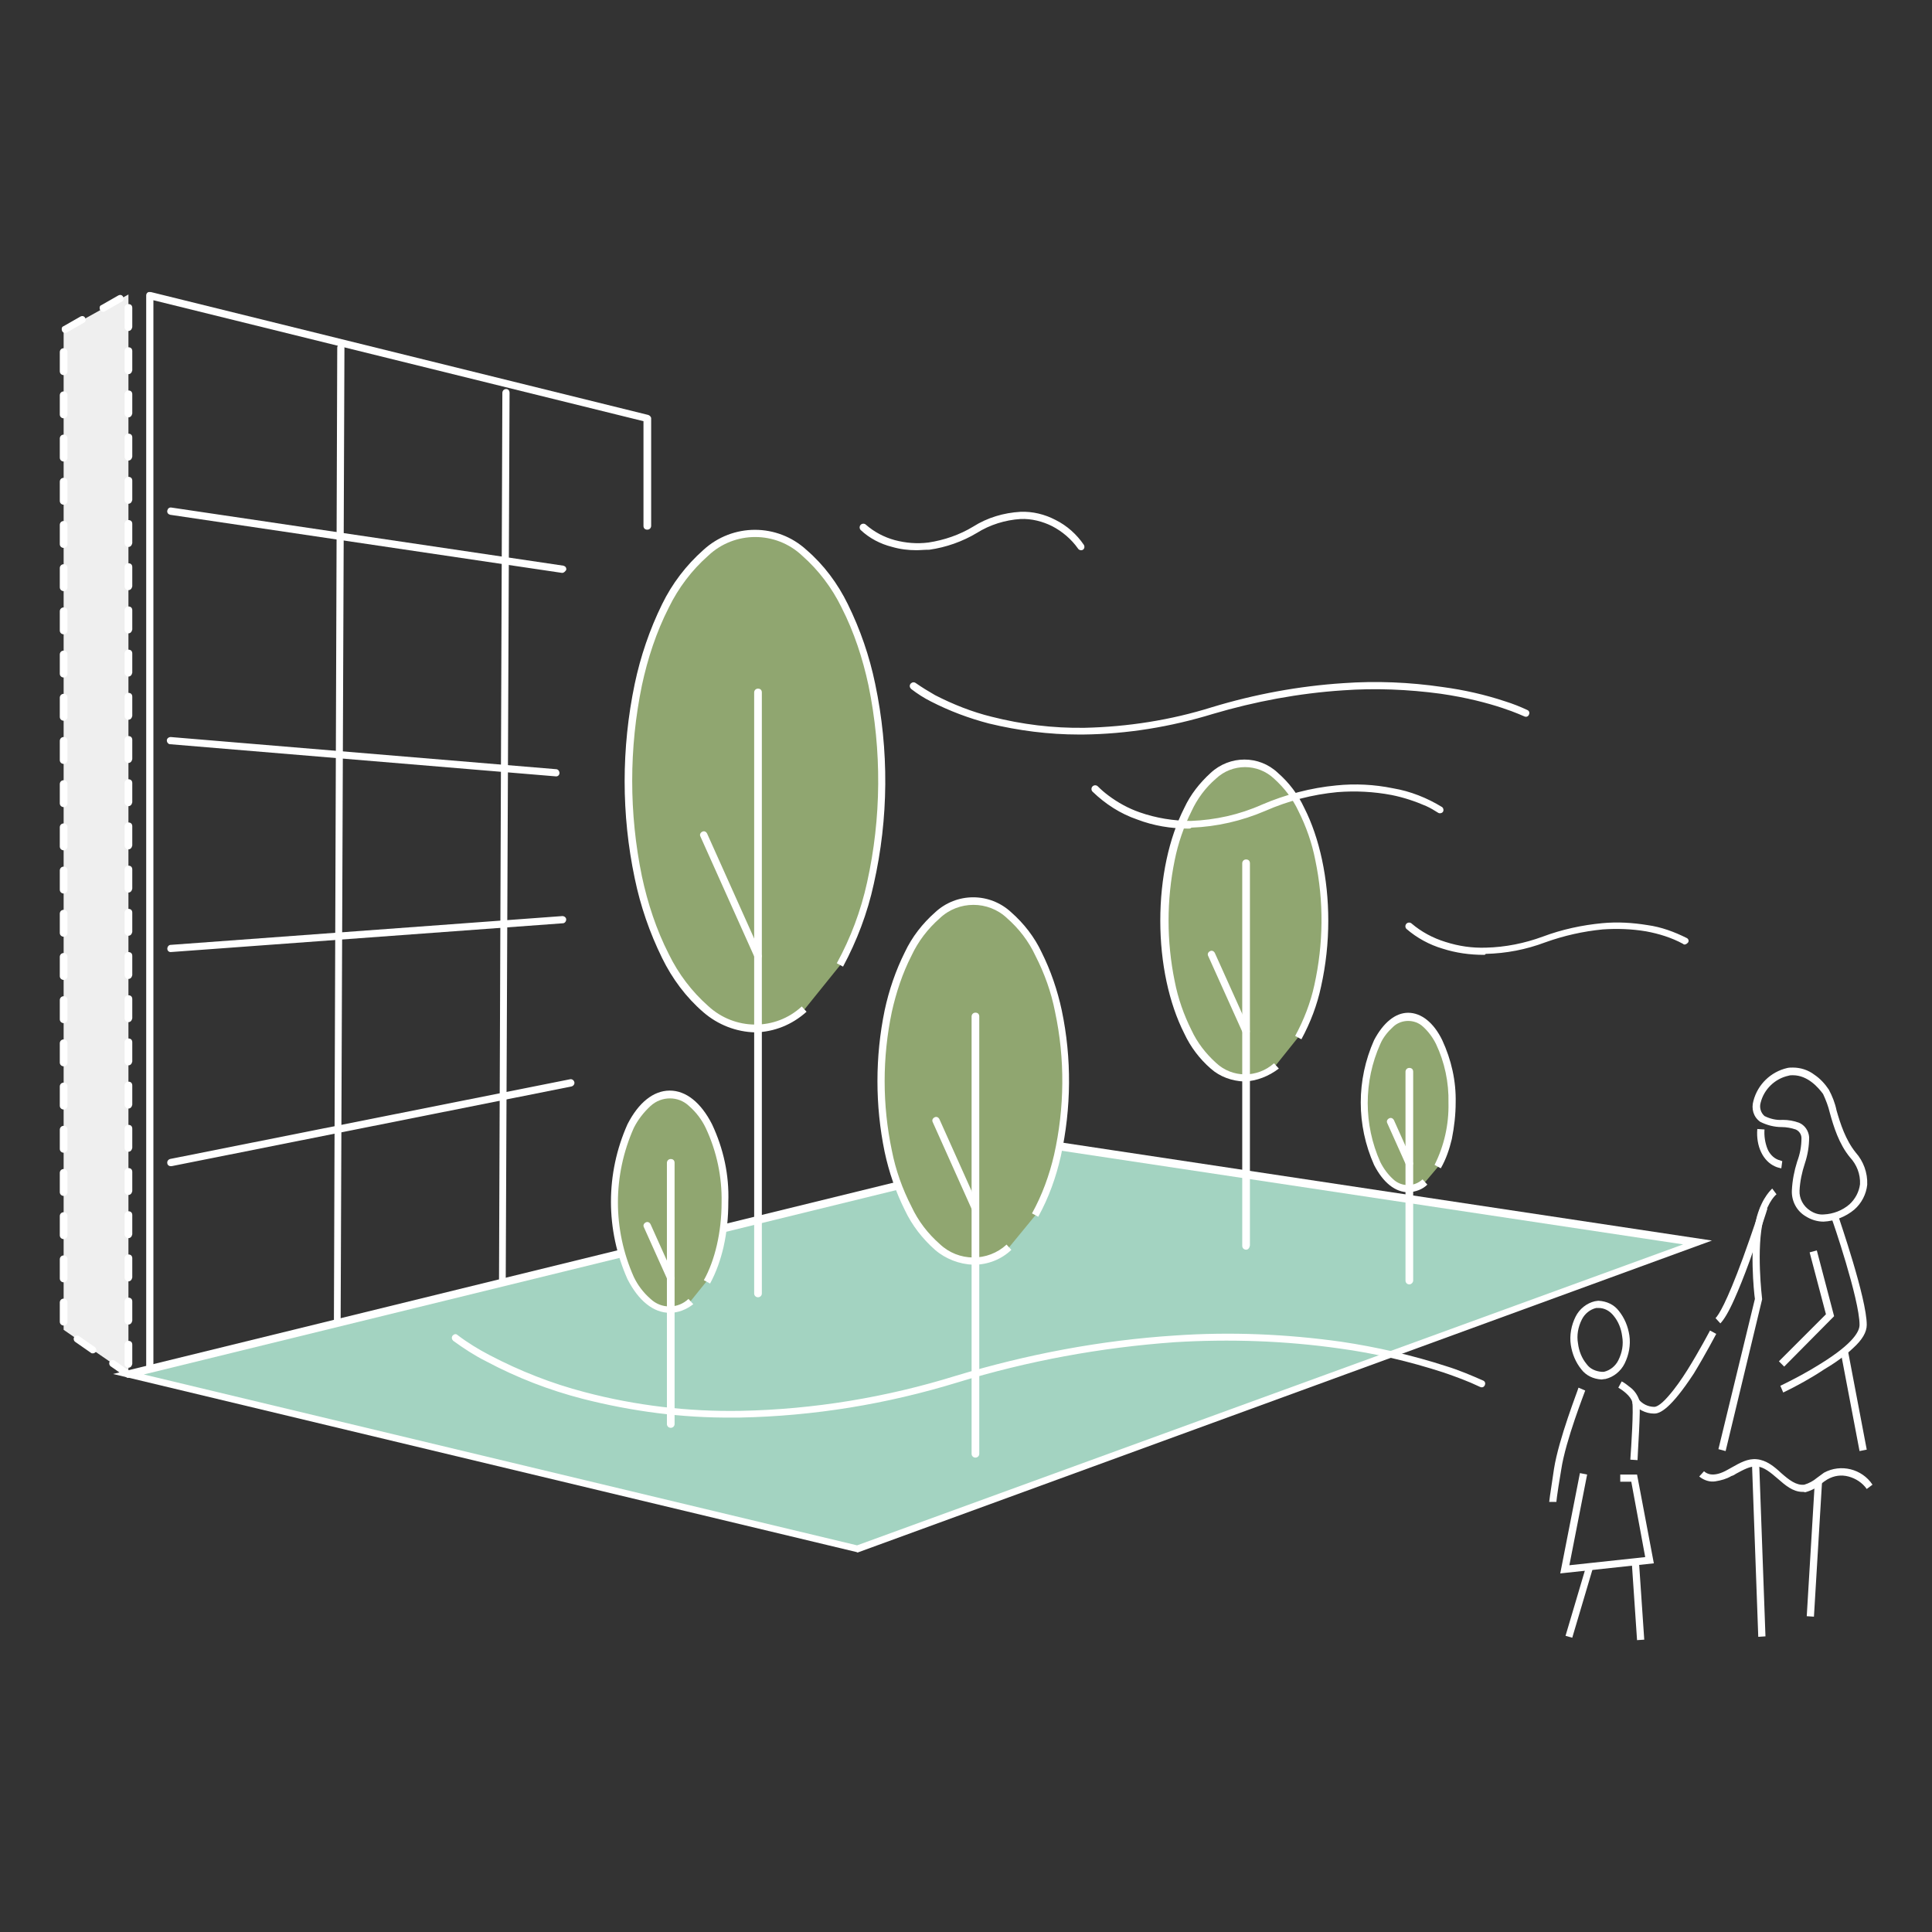 <?xml version="1.0" encoding="utf-8"?>
<!-- Generator: Adobe Illustrator 26.2.0, SVG Export Plug-In . SVG Version: 6.00 Build 0)  -->
<svg version="1.1" id="Layer_1" xmlns="http://www.w3.org/2000/svg" xmlns:xlink="http://www.w3.org/1999/xlink" x="0px" y="0px"
	 viewBox="0 0 402.5 402.5" style="enable-background:new 0 0 402.5 402.5;" xml:space="preserve">
<rect x="0" y="0" width="402.5" height="402.5" fill="#333333" stroke="none"/>
<style type="text/css">
	.st0{fill:none;}
	.st1{fill:#FFFFFF;}
	.st2{fill:#EFEFEF;}
	.st3{fill:#A3D3C1;}
	.st4{fill:#90A670;}
</style>
<g>
	<rect id="Rectangle_1031" class="st0" width="402.5" height="402.5"/>
	<g id="Group_2607" transform="translate(305.858 1738.148)">
		<g id="Group_2601" transform="translate(0 0)">
			<path id="Path_13199" class="st1" d="M-274.6-1450.7c-0.4,0-0.8-0.3-0.8-0.8v-225.1c0-0.4,0.3-0.8,0.8-0.7c0.1,0,0.1,0,0.2,0
				l103.6,25.6c0.3,0.1,0.6,0.4,0.6,0.7v22.4c0,0.4-0.3,0.8-0.8,0.8s-0.8-0.3-0.8-0.8v-21.8l-102.1-25.2v223.1l102.1-25.2v-19.2
				c0-0.4,0.3-0.8,0.8-0.8s0.8,0.3,0.8,0.8v19.8c0,0.3-0.2,0.6-0.6,0.7l-103.6,25.6C-274.5-1450.7-274.6-1450.7-274.6-1450.7z"/>
			<path id="Line_7830" class="st1" d="M-188.7-1618.8h-0.1l-81.6-12.1c-0.4-0.1-0.7-0.4-0.6-0.9l0,0c0.1-0.4,0.4-0.7,0.9-0.6l0,0
				l81.6,12.1c0.4,0.1,0.7,0.4,0.6,0.9C-188.1-1619.1-188.4-1618.8-188.7-1618.8L-188.7-1618.8z"/>
			<path id="Line_7831" class="st1" d="M-235.6-1460L-235.6-1460c-0.4,0-0.7-0.3-0.7-0.8l0,0l0.7-204.9c0-0.4,0.3-0.8,0.8-0.8l0,0
				c0.4,0,0.7,0.3,0.7,0.8l-0.8,204.9C-234.9-1460.3-235.2-1460-235.6-1460z"/>
			<path id="Line_7832" class="st1" d="M-201.2-1469.9L-201.2-1469.9c-0.4,0-0.7-0.3-0.7-0.8l0,0l0.7-185.6c0-0.4,0.3-0.8,0.8-0.8
				l0,0c0.4,0,0.7,0.3,0.7,0.8l-0.8,185.6C-200.4-1470.3-200.8-1469.9-201.2-1469.9z"/>
			<path id="Line_7833" class="st1" d="M-190-1576.4L-190-1576.4l-80.4-6.7c-0.4,0-0.7-0.4-0.7-0.8s0.4-0.7,0.8-0.7l80.3,6.7
				c0.4,0,0.7,0.4,0.7,0.8C-189.3-1576.7-189.6-1576.4-190-1576.4L-190-1576.4z"/>
			<path id="Line_7834" class="st1" d="M-270.3-1539.8c-0.4,0-0.7-0.3-0.7-0.7c0-0.4,0.3-0.8,0.7-0.8l81.6-6c0.4,0,0.8,0.3,0.8,0.7
				c0,0.4-0.3,0.8-0.7,0.8L-270.3-1539.8L-270.3-1539.8z"/>
			<path id="Line_7835" class="st1" d="M-270.3-1495.2c-0.4,0-0.7-0.3-0.7-0.6c-0.1-0.4,0.2-0.8,0.6-0.9l0,0l83.3-16.6
				c0.4-0.1,0.8,0.2,0.9,0.6c0.1,0.4-0.2,0.8-0.6,0.9l-83.3,16.6C-270.2-1495.2-270.3-1495.2-270.3-1495.2z"/>
			<path id="Path_13200" class="st2" d="M-279.1-1451.8l-13.5-9.3v-208.2l13.5-7.5V-1451.8z"/>
			<path id="Path_13200_-_Outline" class="st1" d="M-279.1-1451.1c-0.2,0-0.3,0-0.4-0.1l-3.3-2.3c-0.3-0.2-0.4-0.7-0.2-1
				c0.2-0.3,0.7-0.4,1-0.2l0,0l3.3,2.3c0.3,0.2,0.4,0.7,0.2,1C-278.6-1451.2-278.9-1451.1-279.1-1451.1L-279.1-1451.1z
				 M-279.1-1453.2c-0.4,0-0.8-0.3-0.8-0.8v-4c0-0.4,0.3-0.8,0.8-0.8s0.8,0.3,0.8,0.8v4C-278.4-1453.5-278.7-1453.2-279.1-1453.2
				L-279.1-1453.2z M-286.5-1456.2c-0.2,0-0.3,0-0.4-0.1l-3.3-2.3c-0.3-0.2-0.4-0.7-0.2-1c0.2-0.3,0.7-0.4,1-0.2l0,0l3.3,2.3
				c0.3,0.2,0.4,0.7,0.2,1C-286.1-1456.3-286.3-1456.2-286.5-1456.2L-286.5-1456.2z M-292.6-1462c-0.4,0-0.8-0.3-0.8-0.8v-4
				c0-0.4,0.3-0.8,0.8-0.8s0.8,0.3,0.8,0.8v4C-291.8-1462.3-292.2-1462-292.6-1462L-292.6-1462z M-279.1-1462.2
				c-0.4,0-0.8-0.3-0.8-0.8v-4c0-0.4,0.3-0.8,0.8-0.8s0.8,0.3,0.8,0.8v4C-278.4-1462.5-278.7-1462.2-279.1-1462.2L-279.1-1462.2z
				 M-292.6-1471c-0.4,0-0.8-0.3-0.8-0.8v-4c0-0.4,0.3-0.8,0.8-0.8s0.8,0.3,0.8,0.8v4C-291.8-1471.3-292.2-1471-292.6-1471
				L-292.6-1471z M-279.1-1471.2c-0.4,0-0.8-0.3-0.8-0.8v-4c0-0.4,0.3-0.8,0.8-0.8s0.8,0.3,0.8,0.8v4
				C-278.4-1471.5-278.7-1471.2-279.1-1471.2L-279.1-1471.2z M-292.6-1480c-0.4,0-0.8-0.3-0.8-0.8v-4c0-0.4,0.3-0.8,0.8-0.8
				s0.8,0.3,0.8,0.8v4C-291.8-1480.3-292.2-1480-292.6-1480L-292.6-1480z M-279.1-1480.2c-0.4,0-0.8-0.3-0.8-0.8v-4
				c0-0.4,0.3-0.8,0.8-0.8s0.8,0.3,0.8,0.8v4C-278.4-1480.5-278.7-1480.2-279.1-1480.2L-279.1-1480.2z M-292.6-1489
				c-0.4,0-0.8-0.3-0.8-0.8v-4c0-0.4,0.3-0.8,0.8-0.8s0.8,0.3,0.8,0.8v4C-291.8-1489.3-292.2-1489-292.6-1489L-292.6-1489z
				 M-279.1-1489.2c-0.4,0-0.8-0.3-0.8-0.8v-4c0-0.4,0.3-0.8,0.8-0.8s0.8,0.3,0.8,0.8v4C-278.4-1489.5-278.7-1489.2-279.1-1489.2
				L-279.1-1489.2z M-292.6-1498c-0.4,0-0.8-0.3-0.8-0.8v-4c0-0.4,0.3-0.8,0.8-0.8s0.8,0.3,0.8,0.8v4
				C-291.8-1498.3-292.2-1498-292.6-1498L-292.6-1498z M-279.1-1498.2c-0.4,0-0.8-0.3-0.8-0.8v-4c0-0.4,0.3-0.8,0.8-0.8
				s0.8,0.3,0.8,0.8v4C-278.4-1498.5-278.7-1498.2-279.1-1498.2L-279.1-1498.2z M-292.6-1507c-0.4,0-0.8-0.3-0.8-0.8v-4
				c0-0.4,0.3-0.8,0.8-0.8s0.8,0.3,0.8,0.8v4C-291.8-1507.3-292.2-1507-292.6-1507L-292.6-1507z M-279.1-1507.2
				c-0.4,0-0.8-0.3-0.8-0.8v-4c0-0.4,0.3-0.8,0.8-0.8s0.8,0.3,0.8,0.8v4C-278.4-1507.5-278.7-1507.2-279.1-1507.2L-279.1-1507.2z
				 M-292.6-1516c-0.4,0-0.8-0.3-0.8-0.8v-4c0-0.4,0.3-0.8,0.8-0.8s0.8,0.3,0.8,0.8v4C-291.8-1516.3-292.2-1516-292.6-1516
				L-292.6-1516z M-279.1-1516.2c-0.4,0-0.8-0.3-0.8-0.8v-4c0-0.4,0.3-0.8,0.8-0.8s0.8,0.3,0.8,0.8v4
				C-278.4-1516.5-278.7-1516.2-279.1-1516.2L-279.1-1516.2z M-292.6-1525c-0.4,0-0.8-0.3-0.8-0.8v-4c0-0.4,0.3-0.8,0.8-0.8
				s0.8,0.3,0.8,0.8v4C-291.8-1525.3-292.2-1525-292.6-1525L-292.6-1525z M-279.1-1525.2c-0.4,0-0.8-0.3-0.8-0.8v-4
				c0-0.4,0.3-0.8,0.8-0.8s0.8,0.3,0.8,0.8v4C-278.4-1525.5-278.7-1525.2-279.1-1525.2L-279.1-1525.2z M-292.6-1534
				c-0.4,0-0.8-0.3-0.8-0.8v-4c0-0.4,0.3-0.8,0.8-0.8s0.8,0.3,0.8,0.8v4C-291.8-1534.3-292.2-1534-292.6-1534L-292.6-1534z
				 M-279.1-1534.2c-0.4,0-0.8-0.3-0.8-0.8v-4c0-0.4,0.3-0.8,0.8-0.8s0.8,0.3,0.8,0.8v4C-278.4-1534.5-278.7-1534.2-279.1-1534.2
				L-279.1-1534.2z M-292.6-1543c-0.4,0-0.8-0.3-0.8-0.8v-4c0-0.4,0.3-0.8,0.8-0.8s0.8,0.3,0.8,0.8v4
				C-291.8-1543.3-292.2-1543-292.6-1543L-292.6-1543z M-279.1-1543.2c-0.4,0-0.8-0.3-0.8-0.8v-4c0-0.4,0.3-0.8,0.8-0.8
				s0.8,0.3,0.8,0.8v4C-278.4-1543.5-278.7-1543.2-279.1-1543.2L-279.1-1543.2z M-292.6-1552c-0.4,0-0.8-0.3-0.8-0.8v-4
				c0-0.4,0.3-0.8,0.8-0.8s0.8,0.3,0.8,0.8v4C-291.8-1552.3-292.2-1552-292.6-1552L-292.6-1552z M-279.1-1552.2
				c-0.4,0-0.8-0.3-0.8-0.8v-4c0-0.4,0.3-0.8,0.8-0.8s0.8,0.3,0.8,0.8v4C-278.4-1552.5-278.7-1552.2-279.1-1552.2L-279.1-1552.2z
				 M-292.6-1561c-0.4,0-0.8-0.3-0.8-0.8v-4c0-0.4,0.3-0.8,0.8-0.8s0.8,0.3,0.8,0.8v4C-291.8-1561.3-292.2-1561-292.6-1561
				L-292.6-1561z M-279.1-1561.2c-0.4,0-0.8-0.3-0.8-0.8v-4c0-0.4,0.3-0.8,0.8-0.8s0.8,0.3,0.8,0.8v4
				C-278.4-1561.5-278.7-1561.2-279.1-1561.2L-279.1-1561.2z M-292.6-1570c-0.4,0-0.8-0.3-0.8-0.8v-4c0-0.4,0.3-0.8,0.8-0.8
				s0.8,0.3,0.8,0.8v4C-291.8-1570.3-292.2-1570-292.6-1570L-292.6-1570z M-279.1-1570.2c-0.4,0-0.8-0.3-0.8-0.8v-4
				c0-0.4,0.3-0.8,0.8-0.8s0.8,0.3,0.8,0.8v4C-278.4-1570.5-278.7-1570.2-279.1-1570.2L-279.1-1570.2z M-292.6-1579
				c-0.4,0-0.8-0.3-0.8-0.8v-4c0-0.4,0.3-0.8,0.8-0.8s0.8,0.3,0.8,0.8v4C-291.8-1579.3-292.2-1579-292.6-1579L-292.6-1579z
				 M-279.1-1579.2c-0.4,0-0.8-0.3-0.8-0.8v-4c0-0.4,0.3-0.8,0.8-0.8s0.8,0.3,0.8,0.8v4C-278.4-1579.5-278.7-1579.2-279.1-1579.2
				L-279.1-1579.2z M-292.6-1588c-0.4,0-0.8-0.3-0.8-0.8v-4c0-0.4,0.3-0.8,0.8-0.8s0.8,0.3,0.8,0.8v4
				C-291.8-1588.3-292.2-1588-292.6-1588L-292.6-1588z M-279.1-1588.2c-0.4,0-0.8-0.3-0.8-0.8v-4c0-0.4,0.3-0.8,0.8-0.8
				s0.8,0.3,0.8,0.8v4C-278.4-1588.5-278.7-1588.2-279.1-1588.2L-279.1-1588.2z M-292.6-1597c-0.4,0-0.8-0.3-0.8-0.8v-4
				c0-0.4,0.3-0.8,0.8-0.8s0.8,0.3,0.8,0.8v4C-291.8-1597.3-292.2-1597-292.6-1597L-292.6-1597z M-279.1-1597.2
				c-0.4,0-0.8-0.3-0.8-0.8v-4c0-0.4,0.3-0.8,0.8-0.8s0.8,0.3,0.8,0.8v4C-278.4-1597.5-278.7-1597.2-279.1-1597.2L-279.1-1597.2z
				 M-292.6-1606c-0.4,0-0.8-0.3-0.8-0.8v-4c0-0.4,0.3-0.8,0.8-0.8s0.8,0.3,0.8,0.8v4C-291.8-1606.3-292.2-1606-292.6-1606
				L-292.6-1606z M-279.1-1606.2c-0.4,0-0.8-0.3-0.8-0.8v-4c0-0.4,0.3-0.8,0.8-0.8s0.8,0.3,0.8,0.8v4
				C-278.4-1606.5-278.7-1606.2-279.1-1606.2L-279.1-1606.2z M-292.6-1615c-0.4,0-0.8-0.3-0.8-0.8v-4c0-0.4,0.3-0.8,0.8-0.8
				s0.8,0.3,0.8,0.8v4C-291.8-1615.3-292.2-1615-292.6-1615L-292.6-1615z M-279.1-1615.2c-0.4,0-0.8-0.3-0.8-0.8l0,0v-4
				c0-0.4,0.3-0.8,0.8-0.8s0.8,0.3,0.8,0.8v4C-278.4-1615.5-278.7-1615.2-279.1-1615.2L-279.1-1615.2z M-292.6-1624
				c-0.4,0-0.8-0.3-0.8-0.8v-4c0-0.4,0.3-0.8,0.8-0.8s0.8,0.3,0.8,0.8v4C-291.8-1624.3-292.2-1624-292.6-1624L-292.6-1624z
				 M-279.1-1624.2c-0.4,0-0.8-0.3-0.8-0.8v-4c0-0.4,0.3-0.8,0.8-0.8s0.8,0.3,0.8,0.8v4C-278.4-1624.5-278.7-1624.2-279.1-1624.2
				L-279.1-1624.2z M-292.6-1633c-0.4,0-0.8-0.3-0.8-0.8v-4c0-0.4,0.3-0.8,0.8-0.8s0.8,0.3,0.8,0.8v4
				C-291.8-1633.3-292.2-1633-292.6-1633L-292.6-1633z M-279.1-1633.2c-0.4,0-0.8-0.3-0.8-0.8v-4c0-0.4,0.3-0.8,0.8-0.8
				s0.8,0.3,0.8,0.8v4C-278.4-1633.5-278.7-1633.2-279.1-1633.2L-279.1-1633.2z M-292.6-1642c-0.4,0-0.8-0.3-0.8-0.8v-4
				c0-0.4,0.3-0.8,0.8-0.8s0.8,0.3,0.8,0.8v4C-291.8-1642.3-292.2-1642-292.6-1642L-292.6-1642z M-279.1-1642.2
				c-0.4,0-0.8-0.3-0.8-0.8v-4c0-0.4,0.3-0.8,0.8-0.8s0.8,0.3,0.8,0.8v4C-278.4-1642.5-278.7-1642.2-279.1-1642.2L-279.1-1642.2z
				 M-292.6-1651c-0.4,0-0.8-0.3-0.8-0.8v-4c0-0.4,0.3-0.8,0.8-0.8s0.8,0.3,0.8,0.8v4C-291.8-1651.3-292.2-1651-292.6-1651
				L-292.6-1651z M-279.1-1651.2c-0.4,0-0.8-0.3-0.8-0.8v-4c0-0.4,0.3-0.8,0.8-0.8s0.8,0.3,0.8,0.8v4
				C-278.4-1651.5-278.7-1651.2-279.1-1651.2L-279.1-1651.2z M-292.6-1660c-0.4,0-0.8-0.3-0.8-0.8v-4c0-0.4,0.3-0.8,0.8-0.8
				s0.8,0.3,0.8,0.8v4C-291.8-1660.3-292.2-1660-292.6-1660L-292.6-1660z M-279.1-1660.2c-0.4,0-0.8-0.3-0.8-0.8v-4
				c0-0.4,0.3-0.8,0.8-0.8s0.8,0.3,0.8,0.8v4C-278.4-1660.5-278.7-1660.2-279.1-1660.2L-279.1-1660.2z M-292.3-1668.8
				c-0.4,0-0.7-0.3-0.7-0.8c0-0.3,0.1-0.5,0.4-0.6l3.5-2c0.4-0.2,0.8-0.1,1,0.3s0.1,0.8-0.3,1l0,0l-3.5,2
				C-292-1668.8-292.1-1668.8-292.3-1668.8L-292.3-1668.8z M-279.1-1669.2c-0.4,0-0.8-0.3-0.8-0.8v-4c0-0.4,0.3-0.8,0.8-0.8
				s0.8,0.3,0.8,0.8v4C-278.4-1669.5-278.7-1669.2-279.1-1669.2L-279.1-1669.2z M-284.4-1673.2c-0.4,0-0.7-0.3-0.7-0.8
				c0-0.3,0.1-0.5,0.4-0.6l3.5-2c0.4-0.2,0.8-0.1,1,0.3s0.1,0.8-0.3,1l0,0l-3.5,2C-284.1-1673.2-284.3-1673.2-284.4-1673.2
				L-284.4-1673.2z"/>
		</g>
		<path id="Path_13201" class="st3" d="M-279.1-1451.8l193.8-47.5l133.1,20.1l-175.1,63.8L-279.1-1451.8z"/>
		<path id="Path_13201_-_Outline" class="st1" d="M-127.2-1414.7l-0.2-0.1l-154.9-37.1l197-48.3h0.1l136,20.5L-127.2-1414.7z
			 M-275.9-1451.8l148.6,35.6l172.1-62.7l-130.1-19.6L-275.9-1451.8z"/>
		<g id="Group_2602" transform="translate(114.774 49.931)">
			<g id="Group_2089" transform="translate(2.901)">
				<path id="Path_10981" class="st4" d="M-256-1577.7c-2.8,2.5-6.4,3.9-10.2,4c-14.6,0-26.4-23.1-26.4-51.6s11.8-51.6,26.4-51.6
					s26.4,23.1,26.4,51.6c0,15.2-3.4,28.9-8.7,38.3"/>
				<path id="Path_10981_-_Outline" class="st1" d="M-266.2-1573L-266.2-1573c-4-0.1-7.8-1.6-10.8-4.2c-3.6-3.1-6.5-7-8.6-11.3
					c-2.6-5.3-4.5-10.8-5.7-16.6c-2.8-13.3-2.8-27.1,0-40.5c1.2-5.7,3.1-11.3,5.7-16.6c2.1-4.3,5-8.1,8.6-11.3
					c6.1-5.6,15.4-5.6,21.5,0c3.6,3.1,6.5,7,8.6,11.3c2.6,5.3,4.5,10.8,5.7,16.6c2.9,13.8,2.8,28-0.3,41.7c-1.3,6-3.5,11.8-6.4,17.2
					l-1.3-0.7c2.9-5.3,5-10.9,6.3-16.8c3-13.5,3.1-27.5,0.3-41.1c-1.2-5.6-3-11.1-5.6-16.2c-2-4.1-4.8-7.8-8.2-10.8
					c-5.5-5.2-14.1-5.2-19.6,0c-3.4,3-6.2,6.7-8.2,10.8c-2.6,5.1-4.4,10.6-5.6,16.2c-2.7,13.1-2.7,26.7,0,39.8
					c1.2,5.6,3,11.1,5.6,16.2c2,4.1,4.8,7.8,8.2,10.8c5.5,5.1,14,5.2,19.5,0.1l1,1.1C-258.5-1574.6-262.2-1573.1-266.2-1573
					L-266.2-1573z"/>
				<g id="Group_2088" transform="translate(15.685 33.086)">
					<path id="Line_7404" class="st1" d="M-281.3-1550.9c-0.4,0-0.8-0.3-0.8-0.8v-125.2c0-0.4,0.3-0.8,0.8-0.8s0.8,0.3,0.8,0.8
						v125.2C-280.5-1551.2-280.9-1550.9-281.3-1550.9z"/>
					<path id="Line_7405" class="st1" d="M-281.3-1621.3c-0.3,0-0.6-0.2-0.7-0.4l-11.3-25.2c-0.2-0.4,0-0.8,0.4-1s0.8,0,1,0.4
						l11.3,25.2c0.2,0.4,0,0.8-0.4,1C-281.1-1621.3-281.2-1621.3-281.3-1621.3L-281.3-1621.3z"/>
				</g>
			</g>
			<g id="Group_2093" transform="translate(0 116.826)">
				<path id="Path_10983" class="st4" d="M-276.7-1633.9c-1.2,1.1-2.8,1.7-4.4,1.7c-6.3,0-11.5-10-11.5-22.4s5.1-22.4,11.5-22.4
					c6.3,0,11.5,10,11.5,22.4c0,6.6-1.5,12.5-3.8,16.6"/>
				<path id="Path_10983_-_Outline" class="st1" d="M-281.1-1631.4L-281.1-1631.4c-3.4,0-6.5-2.5-8.8-7c-4.6-10.3-4.6-22,0-32.3
					c2.3-4.5,5.4-7,8.8-7s6.5,2.5,8.8,7c2.4,5.1,3.6,10.6,3.4,16.2c0,3.2-0.3,6.3-1,9.4c-0.6,2.6-1.5,5.2-2.8,7.6l-1.3-0.7
					c2.3-4.1,3.7-10,3.7-16.2c0.1-5.3-1-10.6-3.3-15.5c-0.8-1.7-2-3.3-3.5-4.6c-2.2-2.1-5.7-2.1-8,0c-1.4,1.3-2.6,2.8-3.5,4.6
					c-4.4,9.9-4.4,21.1,0,31c0.8,1.7,2,3.3,3.5,4.6c2.2,2.1,5.7,2.1,7.9,0l1,1.1C-277.6-1632.1-279.3-1631.4-281.1-1631.4
					L-281.1-1631.4z"/>
				<g id="Group_2092" transform="translate(6.807 14.358)">
					<path id="Line_7408" class="st1" d="M-287.7-1621.8c-0.4,0-0.8-0.3-0.8-0.8v-54.4c0-0.4,0.3-0.8,0.8-0.8s0.8,0.3,0.8,0.8v54.4
						C-286.9-1622.1-287.3-1621.8-287.7-1621.8z"/>
					<path id="Line_7409" class="st1" d="M-287.7-1652.3c-0.3,0-0.6-0.2-0.7-0.4l-4.9-10.9c-0.2-0.4,0-0.8,0.4-1s0.8,0,1,0.4
						l4.9,10.9c0.2,0.4,0,0.8-0.4,1C-287.5-1652.4-287.6-1652.3-287.7-1652.3z"/>
				</g>
			</g>
			<g id="Group_2093-2" transform="translate(156.233 100.615)">
				<path id="Path_10983-2" class="st4" d="M-279.9-1642.5c-1,0.9-2.2,1.4-3.5,1.4c-5.1,0-9.2-8-9.2-17.9s4.1-17.9,9.2-17.9
					s9.2,8,9.2,17.9c0.1,4.6-0.9,9.2-3,13.3"/>
				<path id="Path_10983_-_Outline-2" class="st1" d="M-283.4-1640.3L-283.4-1640.3c-2.8,0-5.3-2-7.2-5.7c-3.7-8.3-3.7-17.7,0-26
					c1.9-3.6,4.4-5.7,7.1-5.7s5.3,2,7.1,5.7c1.9,4.1,2.9,8.5,2.8,13c0,2.5-0.3,5.1-0.8,7.6c-0.5,2.1-1.2,4.2-2.3,6.1l-1.3-0.7
					c2-4,3-8.4,2.9-12.9c0.1-4.3-0.8-8.5-2.6-12.3c-0.7-1.4-1.6-2.6-2.7-3.6c-1.7-1.6-4.5-1.6-6.2,0c-1.1,1-2.1,2.2-2.7,3.6
					c-3.5,7.8-3.5,16.8,0,24.6c0.7,1.4,1.6,2.6,2.7,3.6c1.7,1.6,4.4,1.6,6.1,0l1,1.1C-280.5-1640.9-281.9-1640.4-283.4-1640.3
					L-283.4-1640.3z"/>
				<g id="Group_2092-2" transform="translate(5.447 11.489)">
					<path id="Line_7408-2" class="st1" d="M-288.7-1632.6c-0.4,0-0.8-0.3-0.8-0.8v-43.5c0-0.4,0.3-0.8,0.8-0.8s0.8,0.3,0.8,0.8
						v43.5C-287.9-1633-288.3-1632.6-288.7-1632.6z"/>
					<path id="Line_7409-2" class="st1" d="M-288.7-1657.1c-0.3,0-0.6-0.2-0.7-0.4l-3.9-8.7c-0.2-0.4,0-0.8,0.4-1s0.8,0,1,0.4
						l3.9,8.7c0.2,0.4,0,0.8-0.4,1C-288.5-1657.1-288.6-1657.1-288.7-1657.1L-288.7-1657.1z"/>
				</g>
			</g>
			<g id="Group_2089-2" transform="translate(55.568 76.51)">
				<path id="Path_10981-2" class="st4" d="M-266-1604.7c-2.1,1.8-4.7,2.8-7.4,2.9c-10.6,0-19.2-16.8-19.2-37.5s8.6-37.5,19.2-37.5
					s19.2,16.8,19.2,37.5c0,11.1-2.4,21-6.3,27.9"/>
				<path id="Path_10981_-_Outline-2" class="st1" d="M-273.4-1601.1L-273.4-1601.1c-2.9-0.1-5.8-1.2-8-3.1
					c-2.6-2.3-4.8-5.1-6.3-8.3c-1.9-3.8-3.3-7.9-4.2-12.1c-2-9.7-2-19.8,0-29.5c0.9-4.2,2.3-8.3,4.2-12.1c1.5-3.2,3.7-6,6.3-8.3
					c4.5-4.2,11.4-4.2,15.9,0c2.6,2.3,4.8,5.1,6.3,8.3c1.9,3.8,3.3,7.9,4.2,12.1c2.1,10,2,20.4-0.2,30.4c-1,4.4-2.5,8.6-4.7,12.6
					l-1.3-0.7c2.1-3.8,3.6-7.9,4.6-12.2c2.2-9.8,2.3-20,0.2-29.8c-0.8-4.1-2.2-8-4.1-11.7c-1.4-3-3.4-5.6-5.9-7.8
					c-3.9-3.7-10.1-3.7-14,0c-2.5,2.2-4.5,4.8-5.9,7.8c-1.9,3.7-3.2,7.7-4.1,11.7c-2,9.5-2,19.4,0,28.9c0.8,4.1,2.2,8,4.1,11.7
					c1.4,3,3.4,5.6,5.9,7.8c3.9,3.7,10,3.7,13.9,0.1l1,1.1C-267.6-1602.2-270.4-1601.1-273.4-1601.1L-273.4-1601.1z"/>
				<g id="Group_2088-2" transform="translate(11.415 24.08)">
					<path id="Line_7404-2" class="st1" d="M-284.4-1585c-0.4,0-0.8-0.3-0.8-0.8v-91.1c0-0.4,0.3-0.8,0.8-0.8s0.8,0.3,0.8,0.8v91.1
						C-283.6-1585.3-284-1585-284.4-1585z"/>
					<path id="Line_7405-2" class="st1" d="M-284.4-1636.2c-0.3,0-0.6-0.2-0.7-0.4l-8.2-18.3c-0.2-0.4,0-0.8,0.4-1s0.8,0,1,0.4
						l8.2,18.3c0.2,0.4,0,0.8-0.4,1C-284.2-1636.3-284.3-1636.2-284.4-1636.2L-284.4-1636.2z"/>
				</g>
			</g>
			<g id="Group_2093-3" transform="translate(114.394 47.736)">
				<path id="Path_10983-3" class="st4" d="M-269.3-1613.8c-1.8,1.6-4.1,2.5-6.5,2.5c-9.3,0-16.8-14.7-16.8-32.8s7.5-32.8,16.8-32.8
					s16.8,14.7,16.8,32.8c0,9.7-2.1,18.4-5.5,24.3"/>
				<path id="Path_10983_-_Outline-3" class="st1" d="M-275.8-1610.5L-275.8-1610.5c-2.6-0.1-5.1-1-7-2.7c-2.3-2-4.2-4.5-5.5-7.3
					c-3.2-6.3-5-14.7-5-23.5c0-8.9,1.8-17.2,5-23.5c1.3-2.8,3.2-5.2,5.5-7.3c4-3.7,10.1-3.7,14,0c2.3,2,4.2,4.5,5.5,7.3
					c3.2,6.3,5,14.7,5,23.5c0,4.6-0.5,9.2-1.5,13.7c-0.8,3.8-2.2,7.5-4.1,11l-1.3-0.7c1.8-3.3,3.2-6.9,4-10.6c1.9-8.6,2-17.4,0.2-26
					c-0.7-3.6-1.9-7-3.5-10.2c-1.2-2.6-3-4.9-5.1-6.8c-3.4-3.2-8.7-3.2-12.1,0c-2.2,1.9-3.9,4.2-5.1,6.8c-1.6,3.2-2.8,6.7-3.5,10.2
					c-1.7,8.3-1.7,16.9,0,25.2c0.7,3.6,1.9,7,3.5,10.2c1.2,2.6,3,4.9,5.1,6.8c3.4,3.2,8.6,3.2,12.1,0.1l1,1.1
					C-270.7-1611.6-273.2-1610.6-275.8-1610.5L-275.8-1610.5z"/>
				<g id="Group_2092-3" transform="translate(9.974 21.037)">
					<path id="Line_7408-3" class="st1" d="M-285.4-1596.5c-0.4,0-0.8-0.3-0.8-0.8v-79.7c0-0.4,0.3-0.8,0.8-0.8s0.8,0.3,0.8,0.8
						v79.6C-284.7-1596.8-285-1596.5-285.4-1596.5L-285.4-1596.5z"/>
					<path id="Line_7409-3" class="st1" d="M-285.4-1641.3c-0.3,0-0.6-0.2-0.7-0.4l-7.2-16c-0.2-0.4,0-0.8,0.4-1s0.8,0,1,0.4l7.2,16
						c0.2,0.4,0,0.8-0.4,1C-285.2-1641.3-285.3-1641.3-285.4-1641.3L-285.4-1641.3z"/>
				</g>
			</g>
		</g>
		<g id="Group_2603" transform="translate(81.657 45.979)">
			<path id="Path_13202" class="st1" d="M-139.9-1611.5c-3.7,0-7.3-0.6-10.7-1.9c-3.5-1.2-6.6-3.2-9.3-5.8c-0.3-0.3-0.3-0.8,0-1.1
				s0.8-0.3,1.1,0l0,0c0.7,0.7,1.4,1.3,2.2,1.9c2,1.5,4.2,2.7,6.5,3.5c3.4,1.2,7.1,1.8,10.7,1.8c5.1-0.2,10.1-1.3,14.8-3.4
				c4.9-2.1,10.2-3.5,15.5-4c3.9-0.4,7.9-0.2,11.8,0.6c3.6,0.6,7.1,2,10.2,3.9c0.3,0.2,0.4,0.7,0.2,1c-0.2,0.3-0.7,0.4-1,0.2l0,0
				c-0.8-0.5-1.6-1-2.5-1.4c-2.3-1-4.7-1.8-7.2-2.3c-3.7-0.7-7.5-0.9-11.3-0.6c-5.2,0.5-10.2,1.8-15,3.9c-4.9,2.1-10.1,3.3-15.4,3.5
				C-139.5-1611.5-139.7-1611.5-139.9-1611.5z"/>
			<path id="Path_13203" class="st1" d="M-234.8-1488.8c-10.6,0.1-21.1-1.3-31.3-3.9c-7-1.8-13.7-4.4-20.1-7.8
				c-2.4-1.2-4.7-2.7-6.9-4.3c-0.3-0.3-0.4-0.7-0.1-1.1c0.3-0.3,0.7-0.4,1-0.1c2.1,1.6,4.4,3,6.7,4.2c6.3,3.3,12.9,5.9,19.8,7.7
				c10.6,2.8,21.6,4.1,32.5,3.9c15.2-0.3,30.3-2.8,44.8-7.3c14.9-4.5,30.2-7.4,45.7-8.4c11.6-0.8,23.2-0.3,34.6,1.3
				c7.4,1.1,14.8,2.8,21.9,5.1c2.6,0.8,5.2,1.9,7.7,3c0.4,0.2,0.5,0.6,0.3,1s-0.6,0.5-1,0.3c-2.5-1.2-5-2.1-7.6-3
				c-7.1-2.3-14.3-4-21.7-5c-11.3-1.6-22.8-2-34.3-1.3c-15.4,1.1-30.6,3.9-45.3,8.4s-29.9,7-45.3,7.3
				C-233.7-1488.8-234.2-1488.8-234.8-1488.8z"/>
			<path id="Path_13204" class="st1" d="M-162.7-1631.1c-6.3,0-12.6-0.8-18.8-2.3c-4.2-1.1-8.2-2.6-12.1-4.6
				c-1.4-0.7-2.8-1.6-4.1-2.6c-0.3-0.3-0.4-0.7-0.1-1.1c0.3-0.3,0.7-0.4,1.1-0.1c1.3,0.9,2.6,1.7,4,2.5c3.7,1.9,7.7,3.5,11.8,4.5
				c6.3,1.6,12.8,2.4,19.3,2.3c9-0.2,18-1.6,26.6-4.3c8.9-2.7,18.1-4.4,27.3-5c6.9-0.5,13.9-0.2,20.7,0.8c4.5,0.6,8.9,1.6,13.1,3
				c1.6,0.5,3.1,1.1,4.6,1.8c0.4,0.2,0.5,0.6,0.3,1s-0.6,0.5-1,0.3l0,0c-0.1,0-6.3-3.1-17.4-4.7c-6.7-0.9-13.6-1.2-20.4-0.7
				c-9.1,0.6-18.2,2.3-27,4.9c-8.8,2.7-17.9,4.2-27.1,4.3C-162-1631.1-162.3-1631.1-162.7-1631.1z"/>
			<path id="Path_13205" class="st1" d="M-78.4-1585.2c-2.9,0-5.8-0.4-8.6-1.3c-2.7-0.8-5.3-2.2-7.5-4.1c-0.3-0.3-0.3-0.8,0-1.1
				c0.3-0.3,0.8-0.3,1.1,0l0,0c2,1.7,4.4,3,7,3.8c2.8,0.9,5.6,1.3,8.5,1.2c4-0.1,8-0.9,11.8-2.3c4-1.5,8.2-2.4,12.4-2.8
				c3.2-0.3,6.3-0.1,9.4,0.4c2.9,0.4,5.6,1.4,8.2,2.7c0.4,0.2,0.5,0.7,0.2,1s-0.7,0.5-1,0.2l0,0l0,0c-2.4-1.3-5-2.1-7.7-2.6
				c-3-0.5-6-0.6-9-0.4c-4.1,0.4-8.1,1.3-12,2.7c-4,1.5-8.1,2.3-12.4,2.4C-78.1-1585.2-78.2-1585.2-78.4-1585.2z"/>
			<path id="Path_13206" class="st1" d="M-196.6-1669.5c-1.7,0-3.4-0.2-5.1-0.7c-2.4-0.6-4.7-1.8-6.5-3.5c-0.3-0.3-0.3-0.8,0-1.1
				s0.8-0.3,1.1,0l0,0c1.7,1.5,3.8,2.6,6,3.2c2.3,0.6,4.6,0.8,7,0.5c3.3-0.5,6.5-1.6,9.3-3.3c3-1.9,6.4-2.9,9.9-3.1
				c2.5-0.1,5,0.5,7.3,1.7c2.4,1.2,4.4,3,5.9,5.2c0.2,0.4,0.1,0.8-0.2,1s-0.8,0.1-1-0.2c-1.4-2-3.3-3.6-5.4-4.7
				c-2-1-4.3-1.6-6.6-1.5c-3.2,0.2-6.4,1.2-9.1,2.9c-3,1.8-6.4,3-9.9,3.5C-195-1669.6-195.8-1669.5-196.6-1669.5z"/>
		</g>
		<g id="Group_2606" transform="translate(310.194 161.959)">
			<g id="Group_2604" transform="translate(31.153)">
				<path id="Path_13207" class="st1" d="M-276.1-1656.7c-0.4-0.1-0.9-0.2-1.3-0.4c-2.5-1.1-4-4.2-3.7-7.8l1.5,0.1
					c-0.1,1.3,0.1,2.7,0.6,4c0.4,1,1.2,1.9,2.2,2.3c0.3,0.1,0.6,0.2,0.9,0.3L-276.1-1656.7z"/>
				<path id="Path_13208" class="st1" d="M-271.7-1589.3c-2,0-3.6-1.4-5.2-2.8c-1.4-1.2-2.8-2.4-4.3-2.5c-1.4-0.1-2.8,0.7-4.3,1.5
					c-0.3,0.2-0.6,0.4-1,0.5c-1,0.6-2.1,0.9-3.3,1.1c-1.2,0.2-2.4-0.2-3.4-1l1-1.1c0.6,0.6,2.1,1.3,4.9-0.3c0.3-0.2,0.6-0.3,0.9-0.5
					c1.6-0.9,3.3-1.9,5.2-1.7c2,0.2,3.6,1.5,5.1,2.9c1.6,1.4,3.1,2.6,4.8,2.4c1-0.3,1.9-0.8,2.6-1.4c0.5-0.4,1-0.7,1.5-1.1
					c3.5-1.9,7.9-0.8,10.1,2.5l-1.2,0.9c-0.9-1.3-2.3-2.2-3.8-2.6s-3-0.2-4.4,0.6c-0.5,0.3-0.9,0.6-1.4,1c-0.9,0.8-2.1,1.4-3.3,1.7
					C-271.2-1589.3-271.5-1589.3-271.7-1589.3z"/>
				<path id="Path_13209" class="st1" d="M-267.3-1645.6L-267.3-1645.6c-1.3,0-2.6-0.4-3.7-1.1c-1.9-1.1-3-3.2-2.9-5.4
					c0.1-2.1,0.5-4.1,1.1-6c0.6-1.6,0.9-3.2,0.9-4.9c0-0.8-0.5-1.5-1.2-1.8c-0.9-0.3-1.9-0.5-2.9-0.5c-1.6,0-3.1-0.4-4.5-1.1
					c-1.4-1-1.9-2.7-1.4-4.4c0.9-3.4,3.6-6,7-6.8c0.4-0.1,0.8-0.1,1.2-0.1c1.6,0,3.2,0.5,4.5,1.5c1.2,0.8,2.2,1.9,3,3.1
					c0.7,1.3,1.3,2.8,1.6,4.3c0.8,2.8,1.9,6.2,4,8.8c1.6,1.8,2.5,4.2,2.4,6.7c-0.2,2-1.2,3.9-2.7,5.2
					C-262.7-1646.6-265-1645.7-267.3-1645.6z M-273.7-1676.1c-0.3,0-0.6,0-0.9,0.1c-2.8,0.6-5.1,2.8-5.8,5.6c-0.3,1,0,2.1,0.8,2.8
					c1.2,0.6,2.5,0.9,3.8,0.8c1.2,0,2.3,0.2,3.4,0.6c1.2,0.5,2,1.7,2.1,3c0,1.9-0.3,3.7-0.9,5.5s-1,3.7-1.1,5.6
					c-0.1,1.7,0.8,3.3,2.2,4.2c0.9,0.6,1.9,0.9,2.9,0.8c1.9-0.1,3.8-0.8,5.3-2.1c1.2-1.1,2-2.6,2.2-4.2c0.1-2.1-0.7-4.1-2.1-5.6
					c-2.3-2.8-3.4-6.4-4.2-9.3c-0.3-1.3-0.8-2.6-1.4-3.9C-268.3-1673.4-270.5-1676.1-273.7-1676.1L-273.7-1676.1z"/>
				<path id="Path_13210" class="st1" d="M-287.7-1597.8l-1.5-0.4l7.6-31.3c-0.2-1.3-1.2-11.1,0.4-17.1c1.2-4.3,3.2-5.8,3.2-5.9
					l0.9,1.2l0,0c0,0-1.7,1.3-2.7,5.1c-1.6,6.1-0.3,16.6-0.3,16.7v0.1L-287.7-1597.8z"/>
				<path id="Path_13211" class="st1" d="M-275.7-1610l-0.6-1.4c2.9-1.4,5.7-2.9,8.4-4.6c7.1-4.4,8.1-6.9,8.1-8.1
					c0-5.3-5.7-22-5.8-22.1l1.4-0.5c0.2,0.7,5.9,17.1,5.9,22.6c0,1.5-0.9,3.1-2.9,4.9c-1.8,1.7-3.8,3.1-6,4.4
					C-269.9-1613-272.8-1611.4-275.7-1610z"/>
				<path id="Path_13212" class="st1" d="M-275.5-1615.4l-1.1-1.1l9.8-9.8l-3.4-12.9l1.5-0.4l3.6,13.7L-275.5-1615.4z"/>
				<path id="Line_7836" class="st1" d="M-259.8-1597.8l-3.9-20.5l1.5-0.3l3.9,20.5L-259.8-1597.8z"/>
				<path id="Line_7837" class="st1" d="M-280.9-1559.1l-1.3-35.8l1.5-0.1l1.3,35.8L-280.9-1559.1z"/>
				<path id="Line_7838" class="st1" d="M-269.3-1563.3l-1.5-0.1l1.7-28.3l1.5,0.1L-269.3-1563.3z"/>
				<path id="Path_13213" class="st1" d="M-288.8-1624.4l-1-1.1c0.6-0.6,2.2-3,5.7-12.5c2-5.5,3.7-10.7,3.7-10.8l1.4,0.5
					c0,0.1-1.7,5.3-3.7,10.9c-1.2,3.3-2.3,6-3.2,8C-287.1-1626.7-288.1-1625.1-288.8-1624.4z"/>
			</g>
			<g id="Group_2605" transform="translate(0 48.487)">
				<path id="Path_13214" class="st1" d="M-282.4-1661.2L-282.4-1661.2c-1.7-0.1-3.2-0.8-4.2-2.1c-1.2-1.5-1.9-3.2-2.2-5.1
					c-0.3-2,0.1-4.1,1-5.9c0.8-1.6,2.3-2.8,4-3.2c0.2,0,0.5-0.1,0.8-0.1c1.7,0.1,3.2,0.8,4.2,2.1c1.2,1.5,1.9,3.2,2.2,5.1
					c0.3,2-0.1,4.1-1,5.9c-0.8,1.6-2.3,2.8-4,3.2C-281.9-1661.3-282.2-1661.2-282.4-1661.2z M-283-1676.1c-0.2,0-0.3,0-0.5,0
					c-1.3,0.3-2.4,1.2-3,2.4c-0.8,1.6-1.1,3.3-0.8,5c0.2,1.6,0.8,3.1,1.8,4.3c0.7,1,1.9,1.5,3.1,1.6l0,0c0.2,0,0.3,0,0.5,0
					c1.3-0.3,2.4-1.2,3-2.4c0.8-1.6,1.1-3.3,0.8-5c-0.2-1.6-0.8-3.1-1.8-4.3C-280.7-1675.5-281.8-1676.1-283-1676.1L-283-1676.1z"/>
				<path id="Line_7839" class="st1" d="M-275-1606.9l-1.1-16.2l1.5-0.1l1.1,16.2L-275-1606.9z"/>
				<path id="Line_7840" class="st1" d="M-288.5-1607.4l-1.4-0.4l4.3-14.5l1.4,0.4L-288.5-1607.4z"/>
				<path id="Path_13215" class="st1" d="M-291-1620.8l4.1-20.9l1.5,0.3l-3.7,18.9l15.8-1.7l-2.9-15.7h-2.3v-1.5h3.5l3.5,18.5
					L-291-1620.8z"/>
				<path id="Path_13216" class="st1" d="M-274.9-1644.4l-1.5-0.1c0.2-2.8,0.7-10.5,0.4-12c-0.3-1.3-2.2-2.6-2.9-3l0.7-1.3
					c0.6,0.3,1.1,0.7,1.6,1.1c1,0.7,1.7,1.7,2.1,2.9C-274.2-1654.9-274.9-1645.5-274.9-1644.4z"/>
				<path id="Path_13217" class="st1" d="M-271.4-1654.1h-0.1c-1.7,0-3.4-0.9-4.5-2.2l1.3-0.8l0,0c0.8,1,2,1.6,3.3,1.6
					c0.2,0,1.1-0.1,2.9-2.2c1.5-1.7,2.8-3.6,4-5.5c2.5-4,4.7-8.2,4.7-8.2l1.3,0.7c0,0-2.2,4.2-4.7,8.3
					C-268-1655.1-270.2-1654.1-271.4-1654.1z"/>
				<path id="Path_13218" class="st1" d="M-291.8-1635.7L-291.8-1635.7h-1.5c0-0.1,0.1-1,1-6.9c1-6.3,5-16.4,5.1-16.9l1.4,0.6
					c0,0.1-4.1,10.4-5,16.5C-291.8-1636.5-291.8-1635.7-291.8-1635.7z"/>
			</g>
		</g>
	</g>
</g>
</svg>
